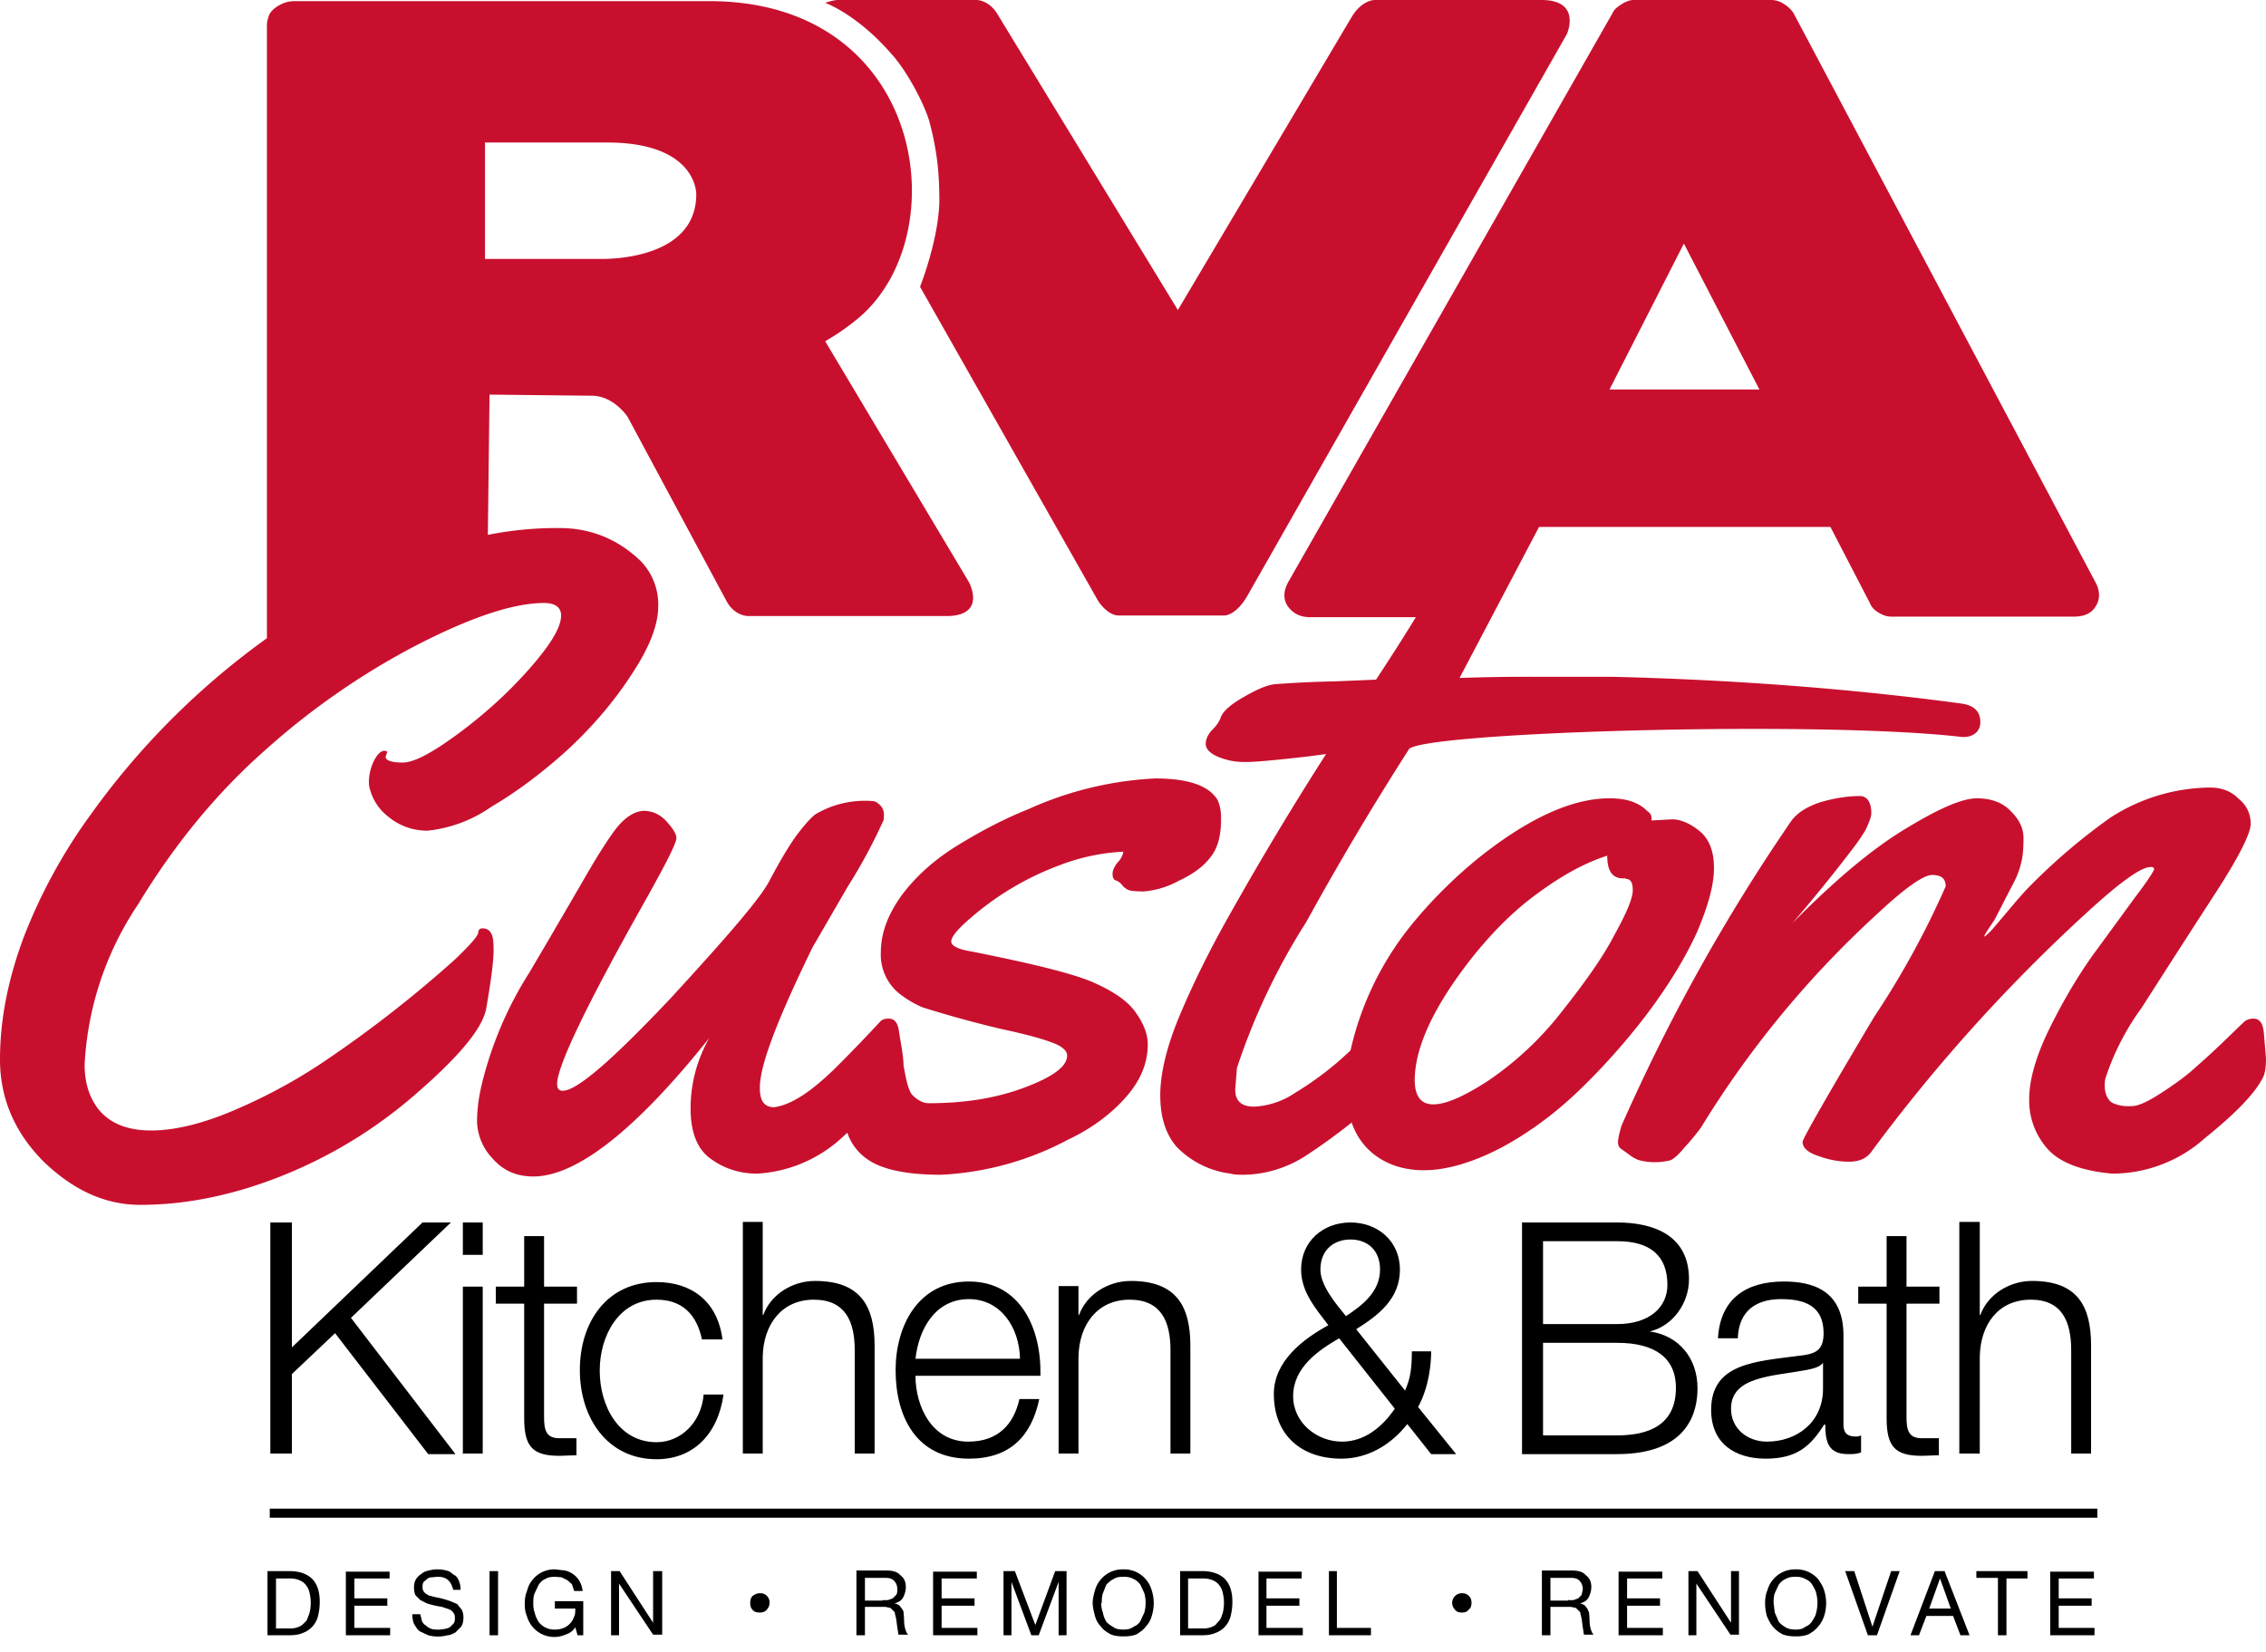 <svg viewBox="0 0 399 291" xmlns="http://www.w3.org/2000/svg" fill-rule="evenodd" clip-rule="evenodd" stroke-linejoin="round" stroke-miterlimit="1.5"><g fill="#000" fill-rule="nonzero"><path d="M47.6 256h3.8v-14l7.6-7.2 16.4 21.3h4.8l-18.4-24 17.6-16.8h-5l-23 22v-22h-3.8V256zM81.4 221H85v-5.7h-3.5v5.8zm0 35H85v-29.4h-3.5v29.5zM95.8 217.7h-3.5v8.9h-5v3h5v20.2c0 5 1.5 6.6 6.2 6.6l3-.1v-3h-3c-2.4 0-2.7-1.5-2.7-3.8v-19.9h5.8v-3h-5.8v-8.9zM127.2 235.8c-.9-6.7-5.5-10-11.6-10-8.7 0-13.5 7-13.5 15.5S107 257 115.6 257c6.4 0 10.8-4.3 11.8-11.4h-3.5c-.4 4.9-4 8.4-8.3 8.4-6.6 0-10-6.3-10-12.6 0-6.2 3.4-12.5 10-12.5 4.6 0 7.1 2.7 8 7h3.6zM130.8 256h3.5V239c.1-5.8 3.4-10.1 9-10.1s7.2 3.9 7.2 8.9V256h3.5v-19c0-7-2.5-11.4-10.5-11.4-4 0-7.8 2.4-9.1 6h-.1v-16.4h-3.5V256zM161.2 239.3c.6-5.4 3.6-10.5 9.4-10.5 5.6 0 8.9 5 9 10.5h-18.4zm22 3c.2-8.3-3.5-16.6-12.6-16.6-9 0-12.9 7.9-12.9 15.6 0 8.4 3.8 15.6 12.9 15.6 7.2 0 11-3.9 12.4-10.5h-3.5c-1 4.5-3.8 7.5-9 7.5-6.5 0-9.3-6.3-9.3-11.6h22zM186.4 256h3.5V239c.1-5.8 3.4-10.1 9-10.1s7.2 3.9 7.2 8.9V256h3.5v-19c0-7-2.5-11.4-10.5-11.4-4 0-7.8 2.4-9.1 6h-.1v-5.1h-3.5v29.5zM237.8 218.3c2.9 0 5.2 1.8 5.2 5.3 0 4-3.3 6.4-6 8.2-1.8-2.2-4.5-5.4-4.5-8.2 0-3.5 2.4-5.3 5.3-5.3zm14.2 37.8h4.4l-6.7-8.3c1.9-3.5 2.3-7.5 2.3-9.8h-3.4c0 3.2-.3 4.9-1.2 6.9l-8.6-10.8c4-2.5 7.7-5.4 7.7-10.5 0-5-3.9-8.3-8.7-8.3-4.8 0-8.7 3.3-8.7 8.3 0 4 2.7 7 4.8 9.8-4.4 2.4-9.6 6.3-9.6 12.1 0 7.4 5 11.4 11.9 11.4 4.6 0 8.7-2.4 11.6-6.1l4.2 5.3zm-6.4-8c-2.2 3.2-5.3 5.8-9.3 5.8-4.4 0-8.6-3.3-8.6-8 0-5 4.3-8 8.1-10.2l9.8 12.4zM271.8 218.6h13c5.8 0 8.8 2.6 8.8 7.7 0 3.8-3 6.9-8.9 6.9h-13v-14.6zm-3.8 37.5h16.7c12.8 0 14.2-7.7 14.2-11.6 0-5.3-3.3-9.3-8.4-10 4.1-1 6.9-5 6.9-9.2 0-7.6-6-10-12.7-10H268V256zm3.8-19.6h13c6.5 0 10.3 2.6 10.3 7.9 0 6.6-4.8 8.4-10.4 8.4h-13v-16.3zM306 235.6c.2-4.8 3.3-6.8 7.6-6.8 4.2 0 7.5 1.2 7.5 6 0 3.2-1.6 3.7-4.5 4-7.5 1-15.3 1.3-15.3 9.5 0 6 4.3 8.6 9.6 8.6 5.5 0 7.9-2.2 10.3-6h.2c0 3 .5 5.2 4 5.2 1 0 1.5 0 2.3-.3v-3c-.4.2-.7.2-1 .2-1.5 0-2.1-.7-2.1-2.1v-15.7c0-8-5.5-9.5-10.5-9.5-6.6 0-11.2 3-11.6 10h3.5zm15 9c0 5.8-4.5 9.3-9.9 9.3-3.3 0-6.3-2.2-6.3-5.8 0-5.7 7.3-5.7 13.2-6.8 1-.2 2.5-.5 3-1.3v4.6zM335.7 217.7h-3.5v8.9h-5v3h5v20.2c0 5 1.5 6.6 6.2 6.6l3-.1v-3h-3c-2.4 0-2.7-1.5-2.7-3.8v-19.9h5.8v-3h-5.8v-8.9zM345 256h3.6V239c.1-5.8 3.3-10.1 9-10.1 5.5 0 7.1 3.9 7.1 8.9V256h3.5v-19c0-7-2.4-11.4-10.4-11.4-4 0-7.8 2.4-9.1 6h-.1v-16.4H345V256z"/></g><g fill="#000" fill-rule="nonzero"><path d="M48.6 286.7V278H51c.7 0 1.2.1 1.7.3.5.2.9.5 1.2.9.3.4.5.8.6 1.3a7.6 7.6 0 0 1 0 3.6l-.5 1.3-.8.8a3.7 3.7 0 0 1-2.3.6h-2.4zm-1.5-10V288h3.8c1 0 1.7-.1 2.4-.4a4.2 4.2 0 0 0 2.7-3c.2-.8.3-1.6.3-2.5 0-1.9-.5-3.2-1.4-4.1-1-.9-2.3-1.3-4-1.3h-3.8zM60.9 276.7V288h7.8v-1.3h-6.3v-3.9h5.8v-1.3h-5.8V278h6.2v-1.2H61zM79.7 280h1.4a4 4 0 0 0-.3-1.6c-.2-.5-.5-.9-1-1.1-.3-.3-.7-.6-1.2-.7a6 6 0 0 0-3.1 0c-.5.1-1 .3-1.3.6a3 3 0 0 0-1 1 3 3 0 0 0-.3 1.5c0 .5.1 1 .3 1.3l.8.8 1.2.6a17.7 17.7 0 0 0 2.6.6l1.2.4c.3.1.6.3.8.6.2.2.3.5.3 1 0 .3 0 .7-.3 1l-.6.6a3 3 0 0 1-1 .3 5.5 5.5 0 0 1-2.2 0 3 3 0 0 1-1-.6c-.3-.2-.6-.5-.7-.8l-.3-1.2h-1.4c0 .6.1 1.2.3 1.7.3.5.6 1 1 1.3l1.5.7a6.5 6.5 0 0 0 3.4 0c.5 0 1-.3 1.4-.5l1-1c.3-.5.4-1 .4-1.6 0-.6-.1-1-.3-1.4l-.8-1-1.2-.5a15.6 15.6 0 0 0-2.6-.7l-1.2-.3c-.3-.2-.6-.3-.8-.6-.2-.2-.3-.5-.3-.8 0-.4 0-.7.2-1l.6-.5c.2-.2.5-.3.8-.3l1-.1c.7 0 1.3.1 1.8.5s.8 1 1 1.8zM86.2 276.7h1.5V288h-1.5zM101.3 286.6l.4 1.4h1v-6h-5v1.3h3.6c0 .5 0 1-.2 1.4a3.3 3.3 0 0 1-1.8 2 4 4 0 0 1-1.5.3 3.5 3.5 0 0 1-3-1.4c-.2-.4-.5-.9-.6-1.4-.2-.6-.3-1.1-.3-1.7 0-.6 0-1.2.2-1.8l.7-1.5c.3-.5.7-.9 1.2-1.1.5-.3 1-.4 1.8-.4l1.1.1 1 .5.8.7.4 1.2h1.5c-.1-.7-.3-1.3-.6-1.8a4 4 0 0 0-2.5-1.8l-1.7-.2a4.9 4.9 0 0 0-4 1.8c-.5.6-.8 1.2-1 2-.3.7-.4 1.5-.4 2.3 0 .8.1 1.5.4 2.2a5 5 0 0 0 5 3.6c.6 0 1.3-.2 2-.5.6-.2 1.1-.6 1.5-1.2zM107.6 276.7V288h1.4v-9.1l6 9h1.6v-11.2H115v9.1l-5.9-9.1h-1.6zM135.5 282.3c0 .5-.2.9-.5 1.2-.3.4-.8.5-1.2.5-.5 0-1-.1-1.3-.5-.3-.3-.4-.7-.4-1.2s.1-.9.4-1.2c.4-.3.8-.5 1.3-.5a1.6 1.6 0 0 1 1.7 1.7zM150.8 276.7V288h1.5V283h3.6l.9.2.5.5c.2.1.3.4.3.6a8.3 8.3 0 0 1 .3 1.6 148.2 148.2 0 0 0 .3 2h1.7a2 2 0 0 1-.4-.7 5.2 5.2 0 0 1-.3-1.6 21 21 0 0 0-.1-1.6c0-.3-.2-.5-.3-.7l-.5-.6a2 2 0 0 0-.8-.3c.7-.2 1.2-.5 1.5-1 .3-.6.5-1.2.5-1.9 0-.9-.3-1.6-1-2.1-.5-.6-1.4-.8-2.4-.8h-5.3zm4.6 5.2h-3.1v-4h3.7c.7 0 1.2.2 1.5.6.3.3.5.8.5 1.4 0 .4 0 .7-.2 1l-.6.6-.8.3a6 6 0 0 1-1 0zM164.3 276.7V288h7.8v-1.3h-6.3v-3.9h5.8v-1.3h-5.8V278h6.2v-1.2h-7.7zM176.7 276.7V288h1.4v-9.4l3.5 9.4h1.3l3.5-9.4v9.4h1.4v-11.3h-2l-3.5 9.5-3.6-9.5h-2zM194 282.3c0-.5 0-1.1.2-1.7l.6-1.5c.4-.4.8-.8 1.3-1 .4-.3 1-.4 1.7-.4s1.3.1 1.8.4c.5.2.9.6 1.2 1l.7 1.5a6.6 6.6 0 0 1 0 3.4l-.7 1.5c-.3.5-.7.8-1.2 1-.5.4-1.1.5-1.8.5s-1.3-.1-1.7-.4c-.5-.3-1-.6-1.3-1-.3-.5-.5-1-.6-1.6-.2-.5-.3-1.1-.3-1.7zm-1.6 0c0 .8.2 1.5.4 2.3.2.7.5 1.3 1 1.8.4.6 1 1 1.7 1.4.6.3 1.4.4 2.3.4 1 0 1.7-.1 2.4-.4.6-.4 1.2-.8 1.6-1.4.5-.5.8-1.1 1-1.8a7.4 7.4 0 0 0 0-4.5c-.2-.7-.5-1.3-1-1.9a5 5 0 0 0-4-1.8 5 5 0 0 0-4 1.8c-.5.6-.8 1.2-1 1.9-.2.7-.4 1.5-.4 2.2zM209.2 286.7V278h2.6c.7 0 1.2.1 1.7.3.5.2.9.5 1.2.9.3.4.5.8.6 1.3a7.6 7.6 0 0 1 0 3.6c-.2.5-.3 1-.6 1.3l-.7.8a3.7 3.7 0 0 1-2.3.6h-2.5zm-1.4-10V288h3.8c1 0 1.7-.1 2.4-.4a4.2 4.2 0 0 0 2.7-3c.2-.8.3-1.6.3-2.5 0-1.9-.5-3.2-1.4-4.1-1-.9-2.3-1.3-4-1.3h-3.8zM221.6 276.7V288h7.8v-1.3H223v-3.9h5.8v-1.3H223V278h6.2v-1.2h-7.7zM234 276.7V288h7.4v-1.3h-6v-10H234zM259.1 282.3c0 .5-.1.9-.5 1.2-.3.4-.7.5-1.2.5s-.9-.1-1.2-.5c-.3-.3-.5-.7-.5-1.2s.2-.9.5-1.2c.3-.3.7-.5 1.2-.5a1.6 1.6 0 0 1 1.7 1.7zM271.5 276.7V288h1.5V283h3.6l.9.2.5.5c.2.1.3.4.3.6a8.3 8.3 0 0 1 .3 1.6 148.2 148.2 0 0 0 .3 2h1.7a2 2 0 0 1-.4-.7 5.2 5.2 0 0 1-.3-1.6 21 21 0 0 0-.1-1.6l-.3-.7-.5-.6a2 2 0 0 0-.8-.3c.7-.2 1.2-.5 1.5-1 .3-.6.5-1.2.5-1.9 0-.9-.3-1.6-1-2.1-.5-.6-1.4-.8-2.4-.8h-5.3zm4.6 5.2H273v-4h3.7c.7 0 1.2.2 1.5.6.3.3.5.8.5 1.4l-.2 1-.6.6-.8.3a6 6 0 0 1-1 0zM285 276.7V288h7.8v-1.3h-6.3v-3.9h5.8v-1.3h-5.8V278h6.2v-1.2H285zM297.3 276.7V288h1.4v-9.1l6 9h1.5v-11.2h-1.4v9.1l-5.9-9.1h-1.6zM312.3 282.3c0-.5 0-1.1.2-1.7l.7-1.5c.3-.4.7-.8 1.2-1 .5-.3 1-.4 1.8-.4.6 0 1.2.1 1.7.4.5.2 1 .6 1.2 1 .3.5.6 1 .7 1.5a6.6 6.6 0 0 1 0 3.4c-.1.6-.4 1-.7 1.5-.3.5-.7.8-1.2 1-.5.4-1 .5-1.7.5s-1.3-.1-1.8-.4c-.5-.3-.9-.6-1.2-1l-.7-1.6-.2-1.7zm-1.5 0c0 .8.1 1.5.3 2.3.3.7.6 1.3 1 1.8.5.6 1 1 1.7 1.4.7.3 1.5.4 2.4.4.9 0 1.6-.1 2.3-.4a5.6 5.6 0 0 0 2.7-3.2 7.4 7.4 0 0 0 0-4.5c-.2-.7-.6-1.3-1-1.9a5 5 0 0 0-4-1.8 5 5 0 0 0-4 1.8c-.5.6-.8 1.2-1 1.9-.3.7-.4 1.5-.4 2.2zM330.5 288l4-11.3H333l-3.3 9.8-3.2-9.8h-1.6l4 11.3h1.6zM339.7 283.3l1.9-5.3 1.9 5.3h-3.8zm1-6.6l-4.3 11.3h1.5l1.3-3.4h4.7l1.3 3.4h1.6l-4.4-11.3h-1.6zM351.8 278v10h1.5v-10h3.7v-1.3h-9v1.2h3.8zM361 276.7V288h7.8v-1.3h-6.3v-3.9h5.8v-1.3h-5.8V278h6.2v-1.2H361z"/></g><path d="M47.5 266.5h321.8" fill="none" stroke="#000" stroke-width="1.6"/><path d="M131.8 108.5s-2.3.1-3.8-2.5l-17.5-32.6s-2.3-3.5-6-3.7l-18.3-.2-.3 24.7A62 62 0 0 1 98.5 93c5.6 0 10.4 2 14.4 5.9a11 11 0 0 1 3 7.9c0 3.2-1.5 7.2-4.7 12-3.1 4.8-6.9 9.2-11.2 13.2-4.4 4-8.9 7.4-13.5 10.1a23.9 23.9 0 0 1-11.2 4.2c-2.7 0-5.1-.9-7.1-2.6a9 9 0 0 1-3-4.5c-1-2.7 1.3-8 3-6.8l-.3.9c0 .6 1 1 3 1s5.2-1.7 9.8-5.1c4.6-3.4 8.8-7.2 12.5-11.4 3.7-4.2 5.6-7.3 5.6-9.4 0-1.4-1-2.2-3-2.2-5.4 0-12.8 2.5-22.2 7.3a130 130 0 0 0-27 18.7c-8.6 7.6-16 16.7-22.3 27.1a55.6 55.6 0 0 0-9.4 28.2c0 3.5 1 6.3 2.9 8.4 2 2.1 4.9 3.2 8.8 3.2 4 0 8.7-1.1 14-3.3 5.5-2.3 10.6-5 15.5-8.2a211.6 211.6 0 0 0 24.1-18.7c2.6-2.5 3.9-4 4-4.6 0-.5.3-.8.7-.8 1.4 0 2 1 2 3.2.1 2.1-.4 5.8-1.3 11-.7 3.5-4.8 8.4-12.3 14.9a82 82 0 0 1-29.6 16.6c-6.5 2-12.8 3-19 3-6.2 0-11.8-2.6-17-7.6-5-5-7.7-11-7.7-18s1.4-14.1 4.2-21.6a94.6 94.6 0 0 1 11.6-21.3A134.8 134.8 0 0 1 47 112.4V4.4c0-.6.2-1.2.4-1.8.4-.8 1.2-1.4 2-1.8.8-.4 1.5-.6 2.5-.6h73c38 0 43.6 41 26.4 55.7-1.9 1.6-3.9 3-6 4.2l25.3 42.4s3.3 6-4 6h-34.8zm27.3 79.2c.1.2.6 4.3 1.6 5.2 1 1 2 1.4 2.8 1.4 6.4 0 12-.9 17-2.8s7.4-3.7 7.4-5.6c0-.9-1-1.7-2.7-2.3-1.8-.7-4.8-1.5-9-2.4a196.2 196.2 0 0 1-13.8-3.8 18 18 0 0 1-3.5-2 8.8 8.8 0 0 1-3.8-7.7c0-3.4 1.3-6.8 3.8-10.2 2.6-3.4 5.8-6.2 9.7-8.6 3.9-2.4 8-4.6 12.5-6.4a61.3 61.3 0 0 1 22.3-5.4c5.9 0 9.5 1.3 11 3.8.4.9.6 1.9.6 3v.5c0 2.8-.6 5-1.8 6.5-1.2 1.6-3 3-5.6 4.2a15.3 15.3 0 0 1-6.2 1.9c-1.5 0-2.4-.1-2.8-.3a3 3 0 0 1-1-.8c-.3-.4-.6-.6-1-.8-.5-.1-.7-.5-.7-1.2 0-.6.3-1.2.8-1.9.6-.6 1-1.3 1.1-2a36 36 0 0 0-11 2.3 51 51 0 0 0-16.6 10c-1.8 1.6-2.7 2.8-2.7 3.5 0 .8 1.2 1.4 3.7 1.8 11 2.2 18.3 4 21.7 5.6 3.5 1.6 5.9 3.3 7.2 5.3 1.4 2 2 3.8 2 5.4 0 3.4-1.3 6.5-4 9.5s-6 5.4-10 7.3a53 53 0 0 1-22.4 6.2c-6.3 0-10.7-1-13.2-2.9a9.2 9.2 0 0 1-3.3-4.5l-1.1 1a24 24 0 0 1-14.8 6.2c-2.9 0-5.6-.8-8-2.5-2.5-1.7-3.7-4.7-3.7-9a25 25 0 0 1 3.3-12.4c-13 16.3-23.4 24.4-31 24.4-2.9 0-5.3-1-7.2-3.2a9.8 9.8 0 0 1-2.7-6.4c0-2.2.3-4.5.9-6.9a65.4 65.4 0 0 1 8.3-19.4l3.3-5.6 6-10.3c2.4-4.2 4.4-7.4 6-9.5 1.6-2 3.2-3 4.8-3.1 1.5 0 2.9.6 4 1.8 1.2 1.3 1.8 2.3 1.8 3 0 .9-1.8 4.4-5.3 10.7-10.5 18.6-15.7 29.5-15.7 32.6 0 .8.3 1.2 1 1.2 2.5 0 8.8-5.5 19-16.3 10-10.9 16-17.8 17.5-20.9 1.6-3 3.1-5.6 4.6-7.7 1.5-2 2.7-3.3 3.4-3.8a17.1 17.1 0 0 1 10.2-2.3c.3 0 1.2.5 1.6 1.3.4.9.2 1.5.2 2a94 94 0 0 1-6.3 11.7l-6.2 10.7c-6.2 12.7-9.4 21-9.3 24.9 0 2.2.8 3.3 2.5 3.3 3.1-.4 6.8-2.9 11.2-7.3a280.6 280.6 0 0 0 7.6-7.9c.4-.3.8-.4 1.4-.4 1 0 1.6.7 1.8 2.3.2 1.4.8 4.3.8 6zm60.6-53.5h-.7c-1.6 0-3-.3-4.5-.9-1.4-.6-2.1-1.3-2.2-2.2 0-.9.4-1.8 1.2-2.6.8-.8 1.2-1.5 1.4-2 .3-1.1 1.7-2.4 4.2-3.8 2.4-1.4 4.2-2.1 5.4-2.2a187.2 187.2 0 0 1 10.6-.5l7.2-.3c1.5-2.3 4.2-6.4 7-11h-18.6c-1.8 0-3.1-.7-4-2-.8-1.3-.7-2.7.2-4.3L284 2.2c.2-.5.8-1 1.6-1.5s1.5-.7 2-.7h24.4a4 4 0 0 1 2.1.7c.7.4 1.3 1 1.7 1.6L369 102.6c.8 1.5.8 3 0 4.2-.7 1.2-2 1.8-3.8 1.8H333c-.7 0-1.4-.2-2.2-.7-.7-.4-1.3-1-1.5-1.6l-7-13.5H271L257 119.4a367.7 367.7 0 0 1 14.2-.2H284c20.5.5 41.3 2 61.3 4.7 2.2.3 3.4 1.3 3.4 3.3 0 1.8-1.5 2.7-3.2 2.6-25.5-3-97.2-.8-97.5 2.3a525 525 0 0 0-18 30.3 114.4 114.4 0 0 0-12.2 25.7l-.3 3.8c0 2 1.1 3 3.3 3a14 14 0 0 0 7.2-2.4 56.7 56.7 0 0 0 9.8-7.5 53.9 53.9 0 0 1 11.3-22.8c3.5-4.2 7.4-8 11.5-11.3 8.6-6.8 16.2-10.3 22.8-10.3 3 0 5.1.7 6.6 2.2.6.4.8.8.8 1.2v.5l3.6-.2c1.5 0 3.2.7 4.9 2.1 1.7 1.4 2.5 3.6 2.5 6.5s-1 6.6-3 11.3c-2.1 4.6-5 9.3-8.5 14a117 117 0 0 1-11.9 13.5c-4.3 4.2-9 7.7-14 10.4-5 2.6-9.6 4-13.7 4-4 0-7.4-1.3-9.9-3.8a12.2 12.2 0 0 1-2.8-4.6c-3 2.4-5.7 4.3-8 5.8a20.6 20.6 0 0 1-11 3.4c-.9 0-1.6 0-2.3-.2a16 16 0 0 1-9.4-4.6c-2-2.2-3-5.3-3-9.2 0-3.8 1.1-8.5 3.4-14s5.2-11.4 8.7-17.6a566.5 566.5 0 0 1 17.1-28.5l-3 .4c-6 .7-9.6 1-10.8 1zm74.2 70.2c-1.8.4-3.6.4-5.4-.1-.5-.2-1.1-.5-1.7-1l-1.4-1c-.3-.2-.5-.6-.5-1.1 0-.6.2-1.5.6-2.9a329.2 329.2 0 0 1 29.9-53.7c1-1.4 2.7-2.5 5.1-3.3 2.4-.7 4.7-1.1 7-1.1 1.2 0 2 1 2 3 0 .6-.3 1.4-.7 2.3-.4 1-1.5 2.6-3.2 4.8a294.4 294.4 0 0 1-10 12.3c7.3-7.4 13.8-12.9 19.7-16.5 5.9-3.6 10.1-5.5 12.8-5.5 2.6 0 4.6.8 6 2.3 1.5 1.5 2.2 3 2.2 4.7 0 1.7-.1 3.2-.4 4.3a14 14 0 0 1-1.3 3.5l-1.6 3.1-1.8 3.5c-1 1.5-3.2 4.6-.5 1.8 2.6-3 4.5-5.4 6.3-7.3a106.4 106.4 0 0 1 14.6-12.5 32.9 32.9 0 0 1 17.5-5.3c2 0 3.7.6 5 1.9 1.5 1.2 2.2 2.7 2.2 4.5 0 1.7-2.1 5.9-6.4 12.5a3666 3666 0 0 0-12.8 19.9 44.5 44.5 0 0 0-6.4 12.5c-.4 2.5.5 3.9 1.4 4.3.9.4 2 .6 3.3.5 1.2 0 3-.9 5.3-2.4s4.4-3 6.2-4.7c3-2.6 5.6-5.2 8.1-7.6.5-.5 1.1-.7 1.8-.7 1 0 1.6.7 1.8 2.3l.4 4.7c0 1.6-.2 2.7-.5 3.3-1.5 3-5 6.5-10.2 10.7a24.5 24.5 0 0 1-16.4 6.3c-5.5-.5-9.3-2-11.4-4.4a12.8 12.8 0 0 1-3.2-8.7c0-3.3 1.1-7.3 3.4-12.1 2.3-4.7 4.8-9 7.6-13l7.6-10.4c2.3-3 3.4-4.8 3.4-5 0-.3-.2-.4-.6-.4-1.7 0-5.3 2.6-11 7.8a293.8 293.8 0 0 0-38.3 42.5c-.8 1-2 1.6-3.8 1.6-1.7 0-3.5-.3-5.4-1-1.9-.6-2.8-1.5-2.8-2.5 0-.5 4.2-7.9 12.6-22a151.6 151.6 0 0 0 12.6-23c0-1.4-.8-2-2.4-2-1.5 0-4.8 2.3-9.7 6.9a174 174 0 0 0-31 37.6c-.6.8-1.5 2-2.9 3.5-1.3 1.6-2.3 2.3-2.7 2.3zm-7.6-49.7h-.5c-1.9 0-2.8-1.3-2.8-4-4 1.3-8 3.5-12.2 6.6-4.3 3.1-8 6.9-11.4 11.1-6.8 8.6-10.2 15.8-10.3 21.7 0 3 1.1 4.4 3.3 4.4 2.2 0 5.4-1.4 9.7-4.2a57 57 0 0 0 12.8-12c4.2-5.3 7.4-9.8 9.4-13.7 2.1-3.8 3.2-6.4 3.2-7.8 0-1.4-.4-2-1.2-2zm-70.8-46.3H197c-2 0-3.6-2.5-3.6-2.5L162 50.5s3.2-8 3.4-14.9c0-4.8-.3-8.6-1.7-14-.7-2.7-3.8-9-7-12.4-6-6.8-11.4-8.7-11.4-8.7s1.4-.5 2.2-.5H172s2.2 0 3.7 2.6l31.7 52L238 3c1.8-3 4-3 4-3h29.4c7.2 0 4.5 6 4.5 6L219.6 105c-2 3.4-3.9 3.4-4 3.4zm67.9-39.8h26.4l-13.3-25.7-13.1 25.7zm-178-23h-20V25.1h21.5c15.9 0 15.7 9.1 15.7 9.1 0 12.1-17.1 11.4-17.1 11.4z" fill="#C8102E"/></svg>